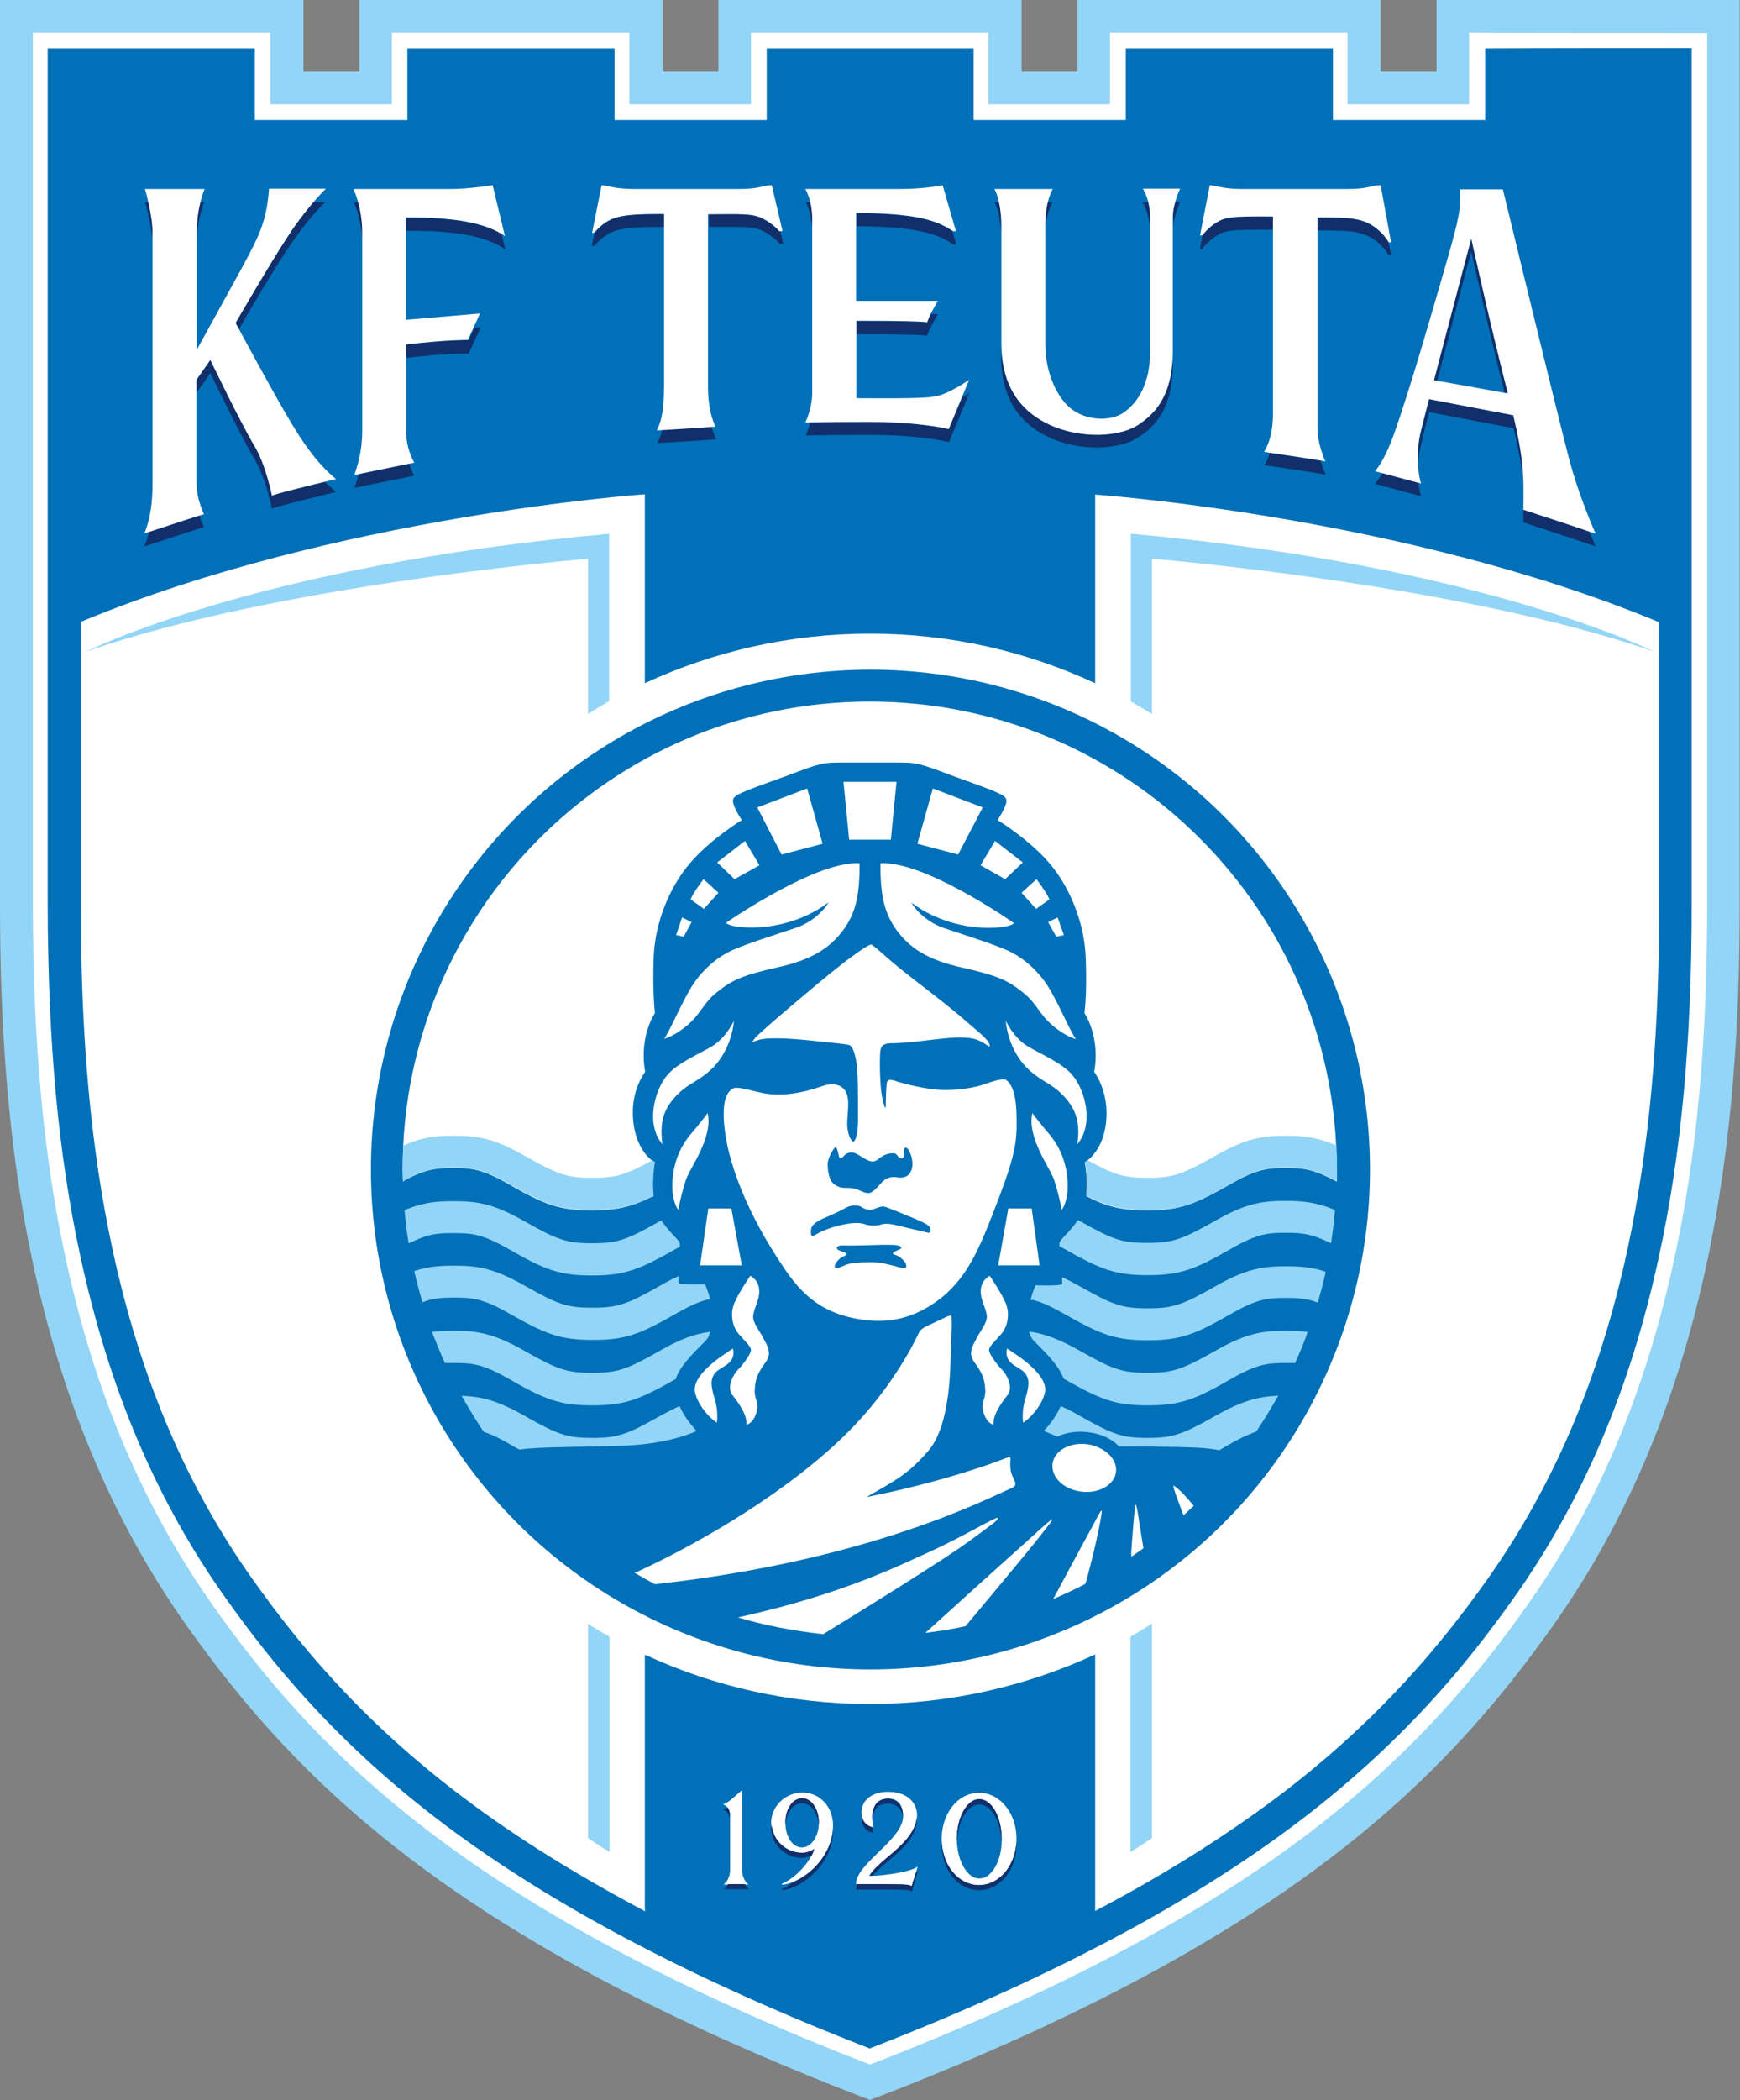 <?xml version="1.0" encoding="utf-8"?>
<!-- Generator: Adobe Illustrator 24.3.0, SVG Export Plug-In . SVG Version: 6.00 Build 0)  -->
<svg version="1.1" id="Layer_1" xmlns="http://www.w3.org/2000/svg" xmlns:xlink="http://www.w3.org/1999/xlink" x="0px" y="0px"
	 viewBox="0 0 551 664.5" style="enable-background:new 0 0 551 664.5;" xml:space="preserve">
<rect x="0" y="0" width="551" height="664.5" fill="#808080" stroke="none"/>
<style type="text/css">
	.st0{fill:#93D5F6;}
	.st1{fill:#FFFFFF;}
	.st2{fill:#0070B8;}
	.st3{fill:#112F6A;}
</style>
<path class="st0" d="M275.5,664.5C145.4,614.7,95,564.8,59.6,515.1C8.4,443.4,0,357.6,0,286.3V0h96.1v22.7h17.7V0h96v22.7h17.7V0h96
	v22.7h17.7V0h96v22.7h17.7V0h96v286.3c0,71.3-8.4,157.1-59.6,228.8C455.9,564.8,405.6,614.7,275.5,664.5L275.5,664.5z"/>
<path class="st1" d="M540.6,10.4c0,19.3,0,275.9,0,275.9c0,43.8-3.3,79.4-10.4,112c-9.3,42.9-24.7,79.2-47.3,110.7
	c-14.1,19.8-34.9,45.9-70.2,72.4c-35,26.2-79.9,49.7-137.2,71.9c-57.3-22.2-102.2-45.7-137.2-71.9c-35.4-26.5-56.1-52.6-70.2-72.4
	c-22.5-31.6-38-67.8-47.3-110.7c-7.1-32.7-10.3-68.3-10.4-112.1c0,0,0-256.6,0-275.9c14.5,0,60.7,0,75.2,0c0,6.1,0,22.7,0,22.7h38.5
	c0,0,0-16.6,0-22.7c14.5,0,60.7,0,75.2,0c0,6.1,0,22.7,0,22.7h38.5c0,0,0-16.6,0-22.7c14.5,0,60.7,0,75.2,0c0,6.1,0,22.7,0,22.7
	h38.5c0,0,0-16.6,0-22.7c14.5,0,60.7,0,75.2,0c0,6.1,0,22.7,0,22.7h38.5c0,0,0-16.6,0-22.7C479.9,10.4,526,10.4,540.6,10.4z"/>
<path class="st2" d="M535.7,15.2c0,27.3,0,271.1,0,271.1c0,43.4-3.3,78.7-10.3,111c-9.1,42.3-24.3,77.9-46.5,109
	c-13.9,19.5-34.4,45.2-69.2,71.3c-34.2,25.6-78.2,48.8-134.3,70.6c-56.1-21.8-100.1-45-134.3-70.6c-34.8-26.1-55.3-51.8-69.2-71.3
	c-22.2-31-37.4-66.7-46.5-109c-7-32.3-10.2-67.6-10.3-111c0,0,0-243.7,0-271c17.5,0,48,0,65.6,0c0,3.3,0,22.7,0,22.7H129
	c0,0,0-19.4,0-22.7c17.5,0,48,0,65.6,0c0,3.3,0,22.7,0,22.7h48.2c0,0,0-19.4,0-22.7c17.5,0,48,0,65.5,0c0,3.3,0,22.7,0,22.7h48.2
	c0,0,0-19.4,0-22.7c17.5,0,48,0,65.6,0c0,3.3,0,22.7,0,22.7h48.2c0,0,0-19.4,0-22.7C487.7,15.2,518.2,15.2,535.7,15.2z"/>
<path class="st1" d="M234.9,566.6c-0.4,0.3-1.1,0.8-1.8,1.5c-1.3,1.1-2.9,2.5-3.7,2.7l-0.5,0.1l0.4,0.2c0.6,0.3,1.9,1.2,1.9,3.2
	v17.7c0,1.2-0.7,3.2-1.7,4l-0.4,0.3h8l-0.4-0.3c-1-0.8-1.7-2.7-1.7-4v-25.5L234.9,566.6z"/>
<path class="st1" d="M248.7,576.8c0-4.3,2.3-7.7,5.3-7.7c3,0,5.3,3.4,5.3,7.7c0,4.3-2.4,7.8-5.4,7.8
	C251,584.6,248.7,581.2,248.7,576.8z M244.2,576.8c0,5.2,4.4,9.5,9.8,9.5c1.4,0,2.8-0.6,3.8-1.2c-1.5,5-6.8,9.6-10.2,11l0.1,0.3
	c6.4-0.6,16.1-8.4,16.1-18.8c0-5.9-4.2-10.4-9.8-10.4C248.6,567.3,244.2,571.6,244.2,576.8"/>
<path class="st1" d="M272.8,573.5c0,4.3,3.5,4.8,3.6,4.8l0.2,0l0-0.2c-0.5-2.4-0.5-5.7,1-7.5c0.8-1,2.1-1.5,3.7-1.5
	c3,0,4.7,2.1,4.7,5.6c0,3.8-4,7.7-7.9,11.5c-3.6,3.5-7,6.8-7,9.9v0.2l6.9,0c8,0,9.2,0,10.6,0.5l0.2,0.1l1.8-6.3l-0.4,0.3
	c-1.6,1.2-9.7,2.7-14.9,2.7c1.1-1.8,3.3-3.8,5.7-5.8c4.4-3.7,9.4-8,9.4-13.4c0-3.7-2.8-7.4-9.1-7.4
	C276.3,566.9,272.8,569.6,272.8,573.5z"/>
<path class="st1" d="M303,581.9c0-6.8,3.2-12.6,7.1-12.6c3.9,0,7.1,5.6,7.1,12.6c0.1,4.4-1.3,8.7-3.6,10.9c-1,1.1-2.2,1.6-3.5,1.6
	C306.3,594.5,303,588.7,303,581.9z M298.2,581.9c0,8.2,5.2,14.6,11.8,14.6c6.7,0,11.9-6.4,11.9-14.6c0-8.2-5.2-14.6-11.9-14.6
	C303.4,567.3,298.2,573.7,298.2,581.9"/>
<path class="st1" d="M204.7,523.8c21.5,9.9,45.5,15.4,70.8,15.4c25.3,0,49.3-5.6,70.9-15.5l0.4-0.2v80l0,1.2
	c21.5-11.3,40.3-23.1,56.8-35.4c33.7-25.2,53.5-50.1,67-69c21.3-29.9,36-64.3,44.8-105.1c6.8-31.6,10-66.2,10-108.8
	c0,0,0-39.8,0-88.8l0-0.7c-80.7-33.6-178.6-40.4-178.6-40.4v59.2l0,0.5c-21.7-10.1-45.8-15.7-71.3-15.7c-25.3,0-49.3,5.6-70.9,15.5
	l-0.4,0.2v-59.8c0,0-97.5,6.8-178.2,40.2l-0.4,0.2c0,49.3,0,89.5,0,89.5c0,42.7,3.2,77.3,10,108.9c8.8,40.9,23.5,75.3,44.8,105.1
	c13.5,18.9,33.3,43.8,67,69c16.5,12.4,35.4,24.1,56.9,35.5l-0.1-1v-80.1L204.7,523.8z"/>
<path class="st0" d="M186.2,225.9v-49.1c0,0-97.5,8-159,29.4c0,0,54.2-27.3,165.7-37.3v52.9C193,221.9,188.7,224.3,186.2,225.9z"/>
<path class="st0" d="M358,517.9V586c3.1-1.8,6.8-4.4,6.8-4.4v-67.9C364.8,513.8,360.8,516.3,358,517.9z"/>
<path class="st0" d="M364.8,225.9v-49.1c0,0,97.5,8,159,29.4c0,0-54.2-27.3-165.7-37.3v53C358,221.9,362.1,224.3,364.8,225.9z"/>
<path class="st0" d="M193,517.9V586c-3.1-1.8-6.8-4.4-6.8-4.4v-67.8C186.2,513.9,190.5,516.5,193,517.9z"/>
<ellipse transform="matrix(1 -3.186683e-02 3.186683e-02 1 -11.646 8.967)" class="st2" cx="275.5" cy="369.9" rx="158.1" ry="158.1"/>
<path class="st3" d="M128.6,113.1V109c13.7-1.6,19.8-1.3,19.8-1.3l1.8-4l0.4,0l1.6-0.1l-3.8,8.3c0,0-5.9-0.3-19.3,1.3L128.6,113.1z"
	/>
<path class="st3" d="M62.4,74c0.6-6.3,2.3-10.1,2.3-10.1h-1l-0.4,0c-0.6,2.4-1.2,5.8-1.2,10v2.1L62.4,74z"/>
<path class="st3" d="M331.1,71.7c0.6-5.3,2.2-7.7,2.2-7.7h-1.2l-0.4,0c-0.5,1.8-0.8,4.3-0.8,7.4v2.2L331.1,71.7z"/>
<path class="st3" d="M371.4,115c0,14.5-5.7,20.1-11.3,23.6c-6.8,4.2-20.7,4.3-30.7-1.7S317,121.4,317,112.4l0-2.1
	c0.4,8.3,3.2,16.9,12.3,22.4c9.9,6,23.9,5.9,30.7,1.7c5.3-3.3,10.8-8.6,11.3-21.7L371.4,115z"/>
<path class="st3" d="M75.7,104.3c-0.7-1.3-1.2-2.1-1.2-2.1s11.3-19.6,17.6-29c2.6-3.9,5.2-7,7.1-9.3l0.4,0h3.4c0,0-5.3,5-11,13.5
	c-5,7.3-13,20.9-16.2,26.5L75.7,104.3z"/>
<path class="st3" d="M62.8,123.5l3.8-5.5c0,0,10,20.7,13.8,26.9c3.8,6.2,5.7,16,5.7,16c4.2-1.4,20.3-5.2,20.3-5.2
	c-1.1-1-2.2-2-3.3-3l-0.3-0.3c-5,1.2-13.8,3.3-16.7,4.3c0,0-2-9.8-5.7-16c-3.8-6.2-13.8-26.9-13.8-26.9l-4.4,6.3v4.1L62.8,123.5z"/>
<path class="st3" d="M63.3,163.6c0.6,2,1.3,3.2,1.3,3.2c-3,0.9-3,0.9-18.9,6.1c0.5-1.2,1-2.6,1.4-4.2l0.1-0.5
	c11.7-3.8,14-4.5,16-5.2L63.3,163.6z"/>
<path class="st3" d="M48.1,74c-0.6-5-2.2-10.1-2.2-10.1h0.7l0.4,0c0.7,2.9,1.4,6.9,1.4,10.1v2.3L48.1,74z"/>
<path class="st3" d="M129.7,147.1c0.7,2.1,1.5,3.4,1.5,3.4c-7.5,1.5-19,3.9-19,3.9c0.4-1.1,0.9-2.4,1.3-4l0.1-0.4
	c3-0.6,10.2-2.1,16-3.3L129.7,147.1z"/>
<path class="st3" d="M128.6,73v-4.1c15.1-0.1,24.3,1.6,30.2,5.1l0.1,0.4l1.1,4.5c-5.7-4-15-5.9-30.6-5.9L128.6,73z"/>
<path class="st3" d="M114.6,74.2c-0.6-6.3-2.6-10.2-2.6-10.2h1.2l0.3,0c0.7,2.5,1.3,6,1.3,10.1v2L114.6,74.2z"/>
<path class="st3" d="M225,71.8c9.6,0,13.5-0.3,16.8,1.4c3.4,1.8,5.2,4,5.2,4l1-0.1l-0.9-3.9l0-0.2c0,0-1.8-2.3-5.2-4
	c-3.4-1.8-7.3-1.4-17.4-1.4v4.1L225,71.8z"/>
<path class="st3" d="M188.2,74.1l-0.8,3.7l0.9-0.1c4.7-5.3,8.1-5.9,21.6-5.9l0.5,0v-4.1c-14,0-17.4,0.6-22.1,5.9L188.2,74.1z"/>
<path class="st3" d="M225.4,135.4c0.7,2.4,1.4,3.6,1.4,3.6c-6.5,0.5-18.6,1.2-18.6,1.2c0.6-1.3,1.1-2.5,1.4-3.9l0.1-0.3
	c3.1-0.2,10.5-0.7,15.6-1L225.4,135.4z"/>
<path class="st3" d="M256.5,133.9c-0.6,2.4-1.4,3.9-1.4,3.9s8.1-0.2,20.3-0.2c11.9,0,21.2,1.3,25.1,2.3l6.5-15.6
	c0,0-0.9,0.6-2.1,1.4l-0.3,0.2l-4.1,9.9c-3.9-1-13.1-2.3-25.1-2.3c-9.1,0-15.9,0.1-18.8,0.2L256.5,133.9z"/>
<path class="st3" d="M271.2,105.7v-4.1c19.7-0.1,22.4,0.4,22.4,0.4c0.2-0.8,0.6-1.7,1.1-2.6l0.2,0h2.1c0,0-2.6,4.3-3.4,6.8
	c0,0-2.7-0.5-21.7-0.4L271.2,105.7z"/>
<path class="st3" d="M301.6,73.3l1.2,4l-0.8,0.1c-4-2.5-8.9-5.7-30-5.8l-0.7,0v-4.1c21,0,26.4,3.1,30.3,5.6L301.6,73.3z"/>
<path class="st3" d="M257,70.2c-0.5-4.1-1.9-6.3-1.9-6.3h1.3l0.3,0c0.3,1.4,0.6,3.1,0.6,5.1v3L257,70.2z"/>
<path class="st3" d="M363.2,63.9h-1.4c0,0,1.5,2.4,2.1,6.2l0.2,1.4v-3c0-1.8-0.3-3.3-0.6-4.6L363.2,63.9z"/>
<path class="st3" d="M372.2,63.9c-0.4,1.4-0.7,3.1-0.7,4.6v3.2l0.2-1.5c0.6-3.3,2-6.3,2-6.3h-1.3L372.2,63.9z"/>
<path class="st3" d="M316.9,72c-0.5-5.6-2-8.1-2-8.1h1.1l0.3,0c0.4,1.9,0.8,4.4,0.8,7.7v2.1L316.9,72z"/>
<path class="st3" d="M402.4,72.7c-13.2-0.1-14.5,0.2-17.5,2.1c-2.5,1.6-4.2,3.9-4.2,3.9H380l0.7-3.7l0-0.5c0,0,1.7-2.3,4.2-3.9
	c3-1.9,4.4-2.2,18.2-2.1v4.1L402.4,72.7z"/>
<path class="st3" d="M418.3,146.2c0.7,2.3,1.5,4,1.5,4c-3.5-0.7-19.4-3-19.4-3c0.6-1,1.2-2.2,1.6-3.6l0.1-0.3
	c3.6,0.5,12.1,1.8,16.1,2.5L418.3,146.2z"/>
<path class="st3" d="M439.9,77.6l0.6,3.1l-0.7,0.1c0,0-1.7-3.3-5.8-5.7c-3.6-2.1-8.3-2.2-16.1-2.2l-0.8,0v-4.1
	c8.2,0,13.1,0,16.8,2.2c4.1,2.4,5.8,5.7,5.8,5.7L439.9,77.6z"/>
<path class="st3" d="M449.2,152.7c-3.9-1-8.6-2.3-11.4-3.1l-0.1,0.2c-1.4,2.4-2.3,3.3-2.3,3.3s8.7,2.3,14.6,3.9c0,0-0.5-1.4-0.8-3.8
	L449.2,152.7z"/>
<path class="st3" d="M449,148.7c0-2.1,0.2-4.5,0.8-7.2c0.3-1.4,1.3-5.6,2.8-11.1l26.7,5.1c2,8.2,2.8,13.4,3.1,19l0.1,2.9
	c0-8.9-0.5-14.5-3.2-26l-26.7-5.1c-1.4,5.6-2.5,9.7-2.8,11.1c-0.7,3.6-0.9,6.7-0.7,9.2L449,148.7z"/>
<path class="st3" d="M482.4,161.5c0,1.2,0,2.5,0,3.8c0,0,16.6,5.4,22.9,7.6c0,0-0.8-1.7-1.9-4.4l-0.2-0.4
	c-6.9-2.3-19.4-6.4-20.7-6.9L482.4,161.5z"/>
<path class="st3" d="M476.4,124.3l1.1,0.2c-5.6-21.7-11.6-49-11.6-49s-7,26.4-11.8,44.8l1,0.2l0.1-0.4c4.7-18,10.7-40.5,10.7-40.5
	s5.2,23.4,10.4,44.1L476.4,124.3z"/>
<path class="st1" d="M187.5,73.7l3-15.1c2.1,0.1,3.6,1.1,9.7,1.2h34.2c6.1,0,7.3-1.2,10-1.2l3.4,14.5l-1,0.1c0,0-1.8-2.3-5.2-4
	c-3.4-1.8-7.3-1.4-17.4-1.4v54.7c0,8.4,2.4,12.5,2.4,12.5c-6.5,0.5-18.6,1.2-18.6,1.2c1.8-3.7,2.2-7.1,2.3-14.6V67.7
	c-14,0-17.4,0.6-22.1,5.9L187.5,73.7z"/>
<path class="st1" d="M380,74.5l3.1-15.9c2.1,0.1,3.6,1.1,9.7,1.2h34.3c6.1,0,7.3-1.2,10.1-1.2l3.3,18l-0.7,0.1c0,0-1.7-3.3-5.8-5.7
	c-3.8-2.2-8.6-2.2-16.8-2.2v66.4c-0.1,5.2,2.5,10.8,2.5,10.8c-3.5-0.7-19.4-3-19.4-3c1.4-2.4,2.7-5.7,2.8-11.4V68.5
	c-13.8-0.1-15.1,0.2-18.2,2.1c-2.5,1.6-4.2,3.9-4.2,3.9H380z"/>
<path class="st1" d="M128.6,109v27.5c0,5.7,2.6,9.9,2.6,9.9c-7.5,1.5-19,3.9-19,3.9c1-2.8,2.5-7.5,2.5-13.9V74.1
	c0.1-8.6-2.8-14.3-2.8-14.3h31.1c5.6,0,13-1.2,13-1.2l3.9,16.1c-5.8-4-15.3-6-31.4-5.9v32.4l23.5-2l-3.8,8.3
	C148.4,107.6,142.3,107.4,128.6,109z"/>
<path class="st1" d="M62.2,152.6v-32.4l4.4-6.3c0,0,10,20.7,13.8,26.9c3.8,6.2,5.7,16,5.7,16c4.2-1.4,20.3-5.2,20.3-5.2
	c-6.4-5.3-11.1-12.4-15.9-20.7c-4.9-8.3-15.9-28.7-15.9-28.7s11.3-19.6,17.6-29c5.7-8.4,11-13.5,11-13.5h-18
	c-0.8,9.5-2.3,13.5-8.4,24.7c-6.2,11.3-14.5,26.3-14.5,26.3V74c0-8.8,2.5-14.2,2.5-14.2H45.9c0,0,2.5,8.4,2.4,14.3v78.3
	c0.1,6.8-0.9,12.5-2.6,16.4c15.9-5.2,15.9-5.2,18.9-6.1C64.7,162.7,62.3,158.6,62.2,152.6z"/>
<path class="st1" d="M271.2,101.5V126c21.4,0.1,24.5,0,28-1.5c3.6-1.5,7.7-4.3,7.7-4.3l-6.5,15.6c-3.9-1-13.1-2.3-25.1-2.3
	c-12.2,0-20.3,0.2-20.3,0.2s2.1-4,2.2-9.2V69c-0.1-5.9-2.2-9.2-2.2-9.2h30c8.2,0,13.5-1.2,13.5-1.2l4.2,14.5l-0.8,0.1
	c-4-2.5-9-5.8-30.8-5.8v27.8H297c0,0-2.6,4.3-3.4,6.8C293.6,101.9,290.9,101.5,271.2,101.5z"/>
<path class="st1" d="M371.4,110.8V68.5c0-4,2.3-8.8,2.3-8.8h-11.8c0,0,2.3,3.5,2.3,8.8v42.7c0,10-3.7,15.9-8,19.1
	c-4.3,3.2-11.6,2.8-16.4-0.5c-4.8-3.3-8.8-11.6-8.8-20.9V71.3c0-7.9,2.4-11.5,2.4-11.5h-18.5c0,0,2.2,3.6,2.2,11.9v36.7
	c0,8.9,2.4,18.5,12.4,24.5s23.9,5.9,30.7,1.7C365.7,131,371.4,125.4,371.4,110.8z"/>
<path class="st1" d="M477.5,124.5c-5.6-21.7-11.6-49-11.6-49s-7,26.4-11.8,44.8L477.5,124.5z M452.5,126.3
	c-1.4,5.6-2.5,9.7-2.8,11.1c-1.9,9.2,0.3,15.6,0.3,15.6c-5.9-1.6-14.6-3.9-14.6-3.9s2.8-2.8,5.9-11.4c5.8-16.2,13.3-43,15.8-51.4
	c5.3-18.3,5.3-19.2,5.3-26.4h13.5c0,0,17.5,72.1,20.9,85c3.4,12.9,8.5,24,8.5,24c-6.3-2.2-22.9-7.6-22.9-7.6
	c0.2-11.3-0.1-16.8-3.2-29.9L452.5,126.3"/>
<path class="st3" d="M235.9,596.3c0.3,0.5,0.6,0.9,0.9,1.2l0.4,0.3h-8l0.4-0.3c0.3-0.3,0.7-0.7,0.9-1.2l0.1-0.1h5.3L235.9,596.3z"/>
<path class="st3" d="M230.2,572c-0.3,0.2-0.6,0.3-0.8,0.4l-0.5,0.1l0.4,0.2c0.5,0.2,1.4,0.9,1.7,2.2l0.1,0.7v-1.3
	c0-1.1-0.4-1.9-0.8-2.4L230.2,572z"/>
<path class="st3" d="M244.2,578.4c0,5.2,4.4,9.5,9.8,9.5c1,0,2-0.3,2.9-0.7l0.2-0.1c0.3-0.7,0.6-1.3,0.8-2c-1,0.6-2.4,1.2-3.8,1.2
	c-5.1,0-9.3-3.9-9.7-8.8L244.2,578.4z"/>
<path class="st3" d="M251.2,595.6c-1.3,1-2.5,1.7-3.6,2.2l0.1,0.3c6.4-0.6,16.1-8.4,16.1-18.8l0-0.6
	C263.3,586.8,257,593.2,251.2,595.6L251.2,595.6z"/>
<path class="st3" d="M259.2,577c-0.4-3.7-2.6-6.4-5.2-6.4c-2.6,0-4.8,2.6-5.2,6.2l-0.1,0.6c0-0.2,0-0.5,0-0.7c0-4.3,2.3-7.7,5.3-7.7
	c3,0,5.3,3.4,5.3,7.7c0,0.2,0,0.5,0,0.7L259.2,577z"/>
<path class="st3" d="M276.5,593.5c-0.4,0-0.8,0-1.2,0c1.1-1.8,3.3-3.8,5.7-5.8c4.2-3.5,8.8-7.5,9.3-12.6l0,0.7c0,5.5-5,9.7-9.4,13.4
	c-1.6,1.4-3.1,2.7-4.3,4L276.5,593.5z"/>
<path class="st3" d="M290,592.6l-1.3,4.2l-0.2-0.1c-1.4-0.5-2.6-0.5-10.6-0.5l-6.6,0l0,0.2c-0.1,0.4-0.2,0.9-0.2,1.3v0.2l6.9,0
	c8,0,9.2,0,10.6,0.5l0.2,0.1l1.8-6.3l-0.4,0.3L290,592.6z"/>
<path class="st3" d="M276.3,575.5c0.1-1.3,0.5-2.4,1.2-3.3c0.8-1,2.1-1.5,3.7-1.5c2.6,0,4.3,1.6,4.7,4.4l0,0.4c0-0.2,0-0.5,0-0.7
	c0-3.5-1.8-5.6-4.7-5.6c-1.6,0-2.8,0.5-3.7,1.5c-1.1,1.3-1.4,3.4-1.3,5.3L276.3,575.5z"/>
<path class="st3" d="M272.8,575.1c0,4.3,3.5,4.8,3.6,4.8l0.2,0l0-0.2c-0.1-0.4-0.1-0.8-0.2-1.2l0-0.3c0,0-3.2-0.5-3.5-4L272.8,575.1
	z"/>
<path class="st3" d="M321.9,583.5c0,8.2-5.2,14.6-11.9,14.6c-6.6,0-11.8-6.4-11.8-14.6l0-0.9c0.3,7.9,5.4,13.9,11.8,13.9
	c6.4,0,11.5-6,11.9-13.9L321.9,583.5z"/>
<path class="st3" d="M317.1,582.1c-0.4-6.3-3.4-11.1-7-11.1c-3.5,0-6.5,4.8-7,10.8l-0.1,0.7c0-0.2,0-0.4,0-0.6
	c0-6.8,3.2-12.6,7.1-12.6c3.9,0,7.1,5.6,7.1,12.6c0,0.3,0,0.5,0,0.8L317.1,582.1z"/>
<path class="st0" d="M336.9,395.1c11.6,6.6,16.2,8.4,26.5,8.4c10.4,0,15-1.8,26.5-8.4c8.4-4.8,11.7-5,17.4-5c4.6,0,7.7,0.2,13.3,2.9
	l0.9,0.4c0.5-3.3,0.9-6.6,1.2-10l0.1-0.5c-6-2.5-10.2-2.9-15.6-2.9c-7.2,0-12.4,0.6-22.4,6.3c-10.6,6-13.5,7-21.5,7s-10.9-1-21.5-7
	l-0.4-0.3c-2.9,4.2-5.9,6.3-5.9,7.4c0,0.3,0,0.6,0,1L336.9,395.1z"/>
<path class="st0" d="M386.1,458.9c-2.1-0.4-4.4-0.7-6.8-0.8c-7.4-0.4-25-0.4-25-0.4s-2.6-3.4-9-4.4s-10.4,1.3-10.4,1.3
	c-2-0.8-4.4-1.8-4.4-1.8c2.6-2.7,4.3-5.4,5.4-7.9l0.8,0.4c1.6,0.7,3.3,1.6,5.2,2.7c10.6,6,13.5,7,21.5,7s10.9-1,21.5-7
	c8.5-4.8,13.5-6,19.2-6.3l0.7-0.1c-2.2,3.9-4.5,7.7-7,11.4c0,0-3,1.1-6.3,2.8C388.2,457.7,386.1,458.9,386.1,458.9z"/>
<path class="st1" d="M127.6,373.9c0-1.3-0.1-2.7-0.1-4c0-81.7,66.2-147.9,147.9-147.9c81.7,0,147.9,66.2,147.9,147.9
	c0,1.2,0,2.3,0,3.5l0,0.5c-7.5-4.1-10.7-4.3-16.1-4.3c-5.6,0-9,0.2-17.4,5c-11.6,6.6-16.2,8.4-26.5,8.4c-7.9,0-12.5-1-19.3-4.5
	l0-0.6c0.5-5.2-0.5-10.1-0.5-10.1c3.2-2,6.8-6.9,6.9-15.2s-3.9-13.4-3.9-13.4c2-11.4-3.1-18.6-3.1-18.6s0.9-6.2,0.4-17.7
	c-0.4-11-5.1-22.4-11.7-30c-6.6-7.6-16.2-13.4-16.2-13.4s2.8-4.2,2.8-6c0-1.8-1.4-2.4-16.2-7.7c-9-3.3-11.3-4.5-16.6-4.5
	c-4.6,0-15.1,0-21,0c-5.3,0-7.6,1.2-16.6,4.5c-14.8,5.3-16.2,5.9-16.2,7.7c0,1.8,2.8,6,2.8,6s-9.6,5.8-16.2,13.4
	c-6.6,7.6-11.3,19-11.7,30c-0.4,11.5,0.4,17.7,0.4,17.7s-5.1,7.2-3.1,18.6c0,0-4.1,5.1-3.9,13.4s3.7,13.2,6.9,15.2
	c0,0-1.1,5.3-0.4,10.8l-0.7,0.2c-6.5,3.2-11.1,4.2-18.8,4.2c-10.4,0-15-1.8-26.5-8.4c-8.4-4.8-11.7-5-17.4-5
	c-5.1,0-8.4,0.2-15.2,3.8L127.6,373.9z"/>
<path class="st0" d="M129.4,393.4c-0.6-3.5-1-7-1.3-10.5l0.8-0.3c5.5-2.2,9.6-2.5,14.7-2.5c7.2,0,12.4,0.6,22.4,6.3
	c10.6,6,13.5,7,21.5,7c8.1,0,10.9-1,21.5-7l0.4-0.2c2.9,4.2,5.9,6.3,5.9,7.4c0,0.3,0,0.6,0,0.9l-1.3,0.7
	c-11.6,6.6-16.2,8.4-26.5,8.4c-10.4,0-15-1.8-26.5-8.4c-8.4-4.8-11.7-5-17.4-5c-4.6,0-7.7,0.1-13.2,2.8L129.4,393.4z"/>
<path class="st0" d="M214.3,404.1c-1.6,0.7-3.3,1.6-5.2,2.7c-10.6,6-13.5,7-21.5,7c-8.1,0-10.9-1-21.5-7c-10-5.7-15.2-6.3-22.4-6.3
	c-4.2,0-7.7,0.2-11.9,1.5l-0.6,0.2c0.7,3.3,1.6,6.6,2.6,9.9l0.7-0.3c3.3-1.1,5.9-1.2,9.3-1.2c5.6,0,9,0.2,17.4,5
	c11.6,6.6,16.2,8.4,26.5,8.4c10.4,0,15-1.8,26.5-8.4c4.6-2.6,7.6-3.9,10.4-4.5l0.3,0c-0.7-2.6-1.6-4.7-1.6-4.7s-8.2,0.3-8.4-0.4
	c-0.1-0.2-0.1-1,0-2.2L214.3,404.1z"/>
<path class="st0" d="M214.1,436.3c-11.6,6.6-16.2,8.4-26.5,8.4c-10.4,0-15-1.8-26.5-8.4c-8.4-4.8-11.7-5-17.4-5c-0.8,0-1.5,0-2.3,0
	l-0.5,0c-1.5-3.2-2.8-6.5-4.1-9.8l0.6-0.1c2-0.2,4-0.3,6.2-0.3c7.2,0,12.4,0.6,22.4,6.3c10.6,6,13.5,7,21.5,7c8.1,0,10.9-1,21.5-7
	c6.6-3.8,11.1-5.3,15.4-5.9l0.5-0.1c-0.3,1.1-0.7,2-1.3,2.7c-2.4,2.5-7.6,7.2-9.3,11.4c-0.1,0.2-0.2,0.5-0.2,0.7L214.1,436.3z"/>
<path class="st0" d="M214.8,445.1c-1.7,0.8-3.6,1.8-5.7,2.9c-10.6,6-13.5,7-21.5,7c-8.1,0-10.9-1-21.5-7c-8.6-4.9-13.6-6-19.3-6.3
	l-0.6,0c2.2,3.9,4.5,7.7,7,11.4l0.9,0.3c2,0.7,4.2,1.8,7,3.4c1.1,0.7,2.2,1.3,3.2,1.8l0.3,0.1c6.1-1,20.3-0.7,34.1-1.3
	c14.2-0.7,21.9-4.6,21.9-4.6c-2.5-2.7-4.3-5.3-5.4-7.9L214.8,445.1z"/>
<path class="st0" d="M326.9,411.3c2.6,0.6,5.6,1.9,10,4.4c11.6,6.6,16.2,8.4,26.5,8.4c10.4,0,15-1.8,26.5-8.4c8.4-4.8,11.7-5,17.4-5
	c3.4,0,5.9,0.1,9.2,1.2l0.8,0.3c0.9-3.2,1.8-6.4,2.5-9.7l-0.9-0.4c-4.1-1.2-7.5-1.4-11.6-1.4c-7.2,0-12.4,0.6-22.4,6.3
	c-10.6,6-13.5,7-21.5,7s-10.9-1-21.5-7c-1.8-1-3.5-1.9-5-2.6l-0.6-0.2c0.1,1.1,0.1,1.9,0,2.1c-0.3,0.7-8.4,0.4-8.4,0.4
	s-0.9,2.1-1.6,4.7L326.9,411.3z"/>
<path class="st0" d="M336.9,436.3c11.6,6.6,16.2,8.4,26.5,8.4c10.4,0,15-1.8,26.5-8.4c8.4-4.8,11.7-5,17.4-5c0.7,0,1.4,0,2.1,0
	l0.7,0c1.5-3.2,2.8-6.4,4-9.8l-0.9-0.1c-1.9-0.2-3.8-0.3-5.9-0.3c-7.2,0-12.4,0.6-22.4,6.3c-10.6,6-13.5,7-21.5,7s-10.9-1-21.5-7
	c-6.4-3.6-10.8-5.2-15-5.9l-1-0.1c0.3,1.1,0.7,2,1.3,2.7c2.4,2.5,7.6,7.2,9.3,11.4L336.9,436.3z"/>
<path class="st0" d="M127.7,362.5c-0.1,2.5-0.2,4.9-0.2,7.4c0,1.4,0,2.7,0.1,4l0.8-0.6c6.9-3.6,10.1-3.8,15.2-3.8
	c5.6,0,9,0.2,17.4,5c11.6,6.6,16.2,8.4,26.5,8.4c7.7,0,12.2-1,18.8-4.2l0.7-0.2c-0.6-5.4,0.4-10.8,0.4-10.8
	c-0.3-0.2-0.6-0.4-0.8-0.6l-0.3,0.2c-8.4,4.6-11.4,5.4-18.7,5.4c-8.1,0-10.9-1-21.5-7c-10-5.7-15.2-6.3-22.4-6.3
	c-5.3,0-9.5,0.3-15.4,2.8L127.7,362.5z"/>
<path class="st0" d="M422.6,362.2c-5.8-2.4-10-2.8-15.3-2.8c-7.2,0-12.4,0.6-22.4,6.3c-10.6,6-13.5,7-21.5,7
	c-7.2,0-10.2-0.8-18.3-5.2l-0.7-0.4c-0.3,0.2-0.6,0.4-0.8,0.6c0,0,1,4.9,0.5,10.1l0,0.6c6.9,3.4,11.4,4.5,19.3,4.5
	c10.4,0,15-1.8,26.5-8.4c8.4-4.8,11.7-5,17.4-5c5.3,0,8.6,0.2,16.1,4.3l0-0.5c0-1.2,0-2.3,0-3.5c0-2.5-0.1-5-0.2-7.5L422.6,362.2z"
	/>
<polygon class="st1" points="255.6,249.5 239.8,255.5 247.5,270.4 260.5,267 "/>
<polygon class="st1" points="235.9,266.1 227.1,272.9 232.6,278.2 240.5,273.8 "/>
<path class="st1" d="M227.5,282.5l-4.7-4.3c0,0-3.4,4.4-4.1,6.4l4.2,3L227.5,282.5z"/>
<path class="st1" d="M272.2,273.2c0,0-5.3-1-17.9,4.8S229.9,292,229.9,292s0.9,1.5,8.2,1.5s16.7-2.2,24.3-8c0,0-2.9,5.5-10.4,8.1
	c-7.5,2.5-17.4,5.6-21.6,7.8c-4.1,2.2-8.8,6.2-12.1,12c-3.3,5.8-6.2,12.8-8,15.3c0,0,3.2-0.7,7.5-4.4c4.3-3.7,4.8-6.8,9.2-10.3
	c4.8-3.9,8.2-5.4,19.2-7.9c11.1-2.4,16.8-6.3,20.9-11.9C271.5,288.2,272.2,281.9,272.2,273.2z"/>
<polygon class="st1" points="219,291.8 216,290.3 214.1,295.9 216.5,296.4 "/>
<path class="st1" d="M209.8,362.1c-5.4-6.2-2.6-17.1,1.5-21.9c3.4-4,10.4-6.8,14.3-9.2c4.5-2.8,6.8-8,6.8-8s-0.2,4.8-3,9.9
	c-2.8,5.2-6.6,7.7-10.6,10.1c-4,2.4-7.5,6.3-8.7,10.3C208.9,357.5,209.8,362.1,209.8,362.1z"/>
<path class="st1" d="M224.1,352.2c0,0-2.8,3.8-5.3,6.6c-2.4,2.8-5,7.2-5.7,13.2c-0.8,6,0.8,9.8,1.7,10.8c0,0,0.9-5,2.5-9.7
	C218.7,369.2,225.8,360,224.1,352.2z"/>
<polygon class="st1" points="234.9,400.4 221.7,400.4 224.3,382.4 231.6,382.4 "/>
<path class="st1" d="M237.6,403.7c0,0-4.5,6.5-5.4,9.6c-0.9,3.1-0.2,6.6,1.8,8.9c2,2.3,3.8,3.8,3.8,5c0,1.1-2.1,4.1-3.9,6
	c-1.9,1.9-3.8,5.7-2,8.2c1.9,2.4,4.7,6.2,4.5,9.4c0,0,2-0.2,3.1-3.7c1.1-3.5-0.6-3.8-0.5-7.2c0.1-3.4,1.1-5.4,2.5-7.5
	c1.4-2.1,3.1-3.4,1-7.5c-2.1-4.2-4-6.1-4-8.2c0-2.1,1.6-4.6,1.9-7.2C240.7,406.8,239.6,404.8,237.6,403.7z"/>
<path class="st1" d="M232.1,426.7c0,0-4.4,2.8-6.8,4.9c-2.4,2.1-5.3,5.1-5.3,8.1c0.1,3,3.2,7.9,7,10.5c0,0,0.6-3.6-0.7-7.6
	c-1.2-4-1.5-6.3,0.3-8.3C228.4,432.3,233.2,431.6,232.1,426.7z"/>
<polygon class="st1" points="283.9,247.4 282.1,265.7 268.9,265.7 267.1,247.4 "/>
<polygon class="st1" points="295.4,249.5 311.2,255.5 303.4,270.4 290.5,267 "/>
<polygon class="st1" points="315.1,266.1 323.9,272.9 318.3,278.2 310.5,273.8 "/>
<path class="st1" d="M323.5,282.5l4.7-4.3c0,0,3.4,4.4,4.1,6.4l-4.2,3L323.5,282.5z"/>
<path class="st1" d="M278.8,273.2c0,0,5.3-1,17.9,4.8c12.6,5.8,24.4,14.1,24.4,14.1s-0.9,1.5-8.2,1.5s-16.7-2.2-24.3-8
	c0,0,2.9,5.5,10.4,8.1c7.5,2.5,17.4,5.6,21.6,7.8c4.1,2.2,8.8,6.2,12.1,12c3.3,5.8,6.2,12.8,8,15.3c0,0-3.2-0.7-7.5-4.4
	c-4.3-3.7-4.8-6.8-9.2-10.3c-4.8-3.9-8.2-5.4-19.2-7.9c-11.1-2.4-16.8-6.3-20.9-11.9C279.5,288.2,278.8,281.9,278.8,273.2z"/>
<polygon class="st1" points="331.9,291.8 334.9,290.3 336.9,295.9 334.5,296.4 "/>
<path class="st1" d="M341.1,362.1c5.4-6.2,2.6-17.1-1.5-21.9c-3.4-4-10.4-6.8-14.3-9.2c-4.5-2.8-6.8-8-6.8-8s0.2,4.8,3,9.9
	c2.8,5.2,6.6,7.7,10.6,10.1c4,2.4,7.5,6.3,8.7,10.3C342.1,357.5,341.1,362.1,341.1,362.1z"/>
<path class="st1" d="M326.9,352.2c0,0,2.8,3.8,5.3,6.6c2.4,2.8,5,7.2,5.7,13.2c0.8,6-0.8,9.8-1.7,10.8c0,0-0.9-5-2.5-9.7
	C332.3,369.2,325.2,360,326.9,352.2z"/>
<polygon class="st1" points="316.1,400.4 329.2,400.4 326.7,382.4 319.3,382.4 "/>
<path class="st1" d="M313.4,403.7c0,0,4.5,6.5,5.4,9.6c0.9,3.1,0.2,6.6-1.8,8.9c-2,2.3-3.8,3.8-3.8,5c0,1.1,2.1,4.1,3.9,6
	c1.9,1.9,3.8,5.7,2,8.2c-1.9,2.4-4.7,6.2-4.5,9.4c0,0-2-0.2-3.1-3.7c-1.1-3.5,0.6-3.8,0.5-7.2c-0.1-3.4-1.1-5.4-2.5-7.5
	c-1.4-2.1-3.1-3.4-1-7.5c2.1-4.2,4-6.1,4-8.2c0-2.1-1.6-4.6-1.9-7.2S311.4,404.8,313.4,403.7z"/>
<path class="st1" d="M318.9,426.7c0,0,4.4,2.8,6.8,4.9c2.4,2.1,5.3,5.1,5.3,8.1c-0.1,3-3.2,7.9-7,10.5c0,0-0.6-3.6,0.7-7.6
	c1.2-4,1.5-6.3-0.3-8.3C322.6,432.3,317.8,431.6,318.9,426.7z"/>
<path class="st1" d="M200.8,497.6c2.2,1.3,4.4,2.5,6.6,3.7l0.8-0.1c68.1-7.6,105.1-27.4,112.1-30.3c2.2-0.9,0.9-2.3,0.4-3.6
	c-0.6-1.3-0.8-2.5-0.8-4s0.4-2.3-0.5-2.2c-0.8,0.2-7.3,3-20.7,6.8c-13.4,3.8-24.3,5.8-24.3,5.8c9.9-5.6,13.8-7.8,19.8-14.9
	c5.7-6.8,6.6-20.7,6.8-28.1c0.3-7.4,0.6-14,0.2-14.3c-0.4-0.4-1.8,0.5-5.1,2s-4.6,2-5.3,3.7c-0.8,1.7-7.9,16.8-22.5,31.3
	c-17.7,17.6-44.6,33.9-66.8,44.1L200.8,497.6z"/>
<path class="st1" d="M353.4,465.8c-0.5,4.1-5.5,6.9-11,6.2c-5.6-0.7-9.6-4.6-9.1-8.8s5.5-6.9,11-6.2
	C349.8,457.8,353.9,461.7,353.4,465.8z"/>
<path class="st1" d="M274.9,417.8c-17.6-1.7-23.7-12-29.4-20.8c-9.9-15.5-14.9-29.9-16-39.5c-1-8.3,0.4-11.1,1.8-12.5
	c1.4-1.4,3-0.8,9.4,0.7c6.4,1.5,13.3,0.2,19.3-1.9c4.3-1.5,6.9-0.4,8,2c1,2.3,0.5,5,0.3,9c-0.2,4,1.4,6.6,1.9,6.5
	c0.5-0.1,1.5-1.7,1.5-6.8s0.1-14.2-0.4-17.7c-0.5-3.6-1.4-5.8-2.3-6.1c-0.9-0.3-4.1-0.6-12.8-1.5s-14-0.8-16.1-0.1
	c-2.2,0.7-2.3,1.2-1.1-0.5c1.2-1.7,21.2-18.5,25.8-22.1c4.6-3.7,10.1-7.6,11-7.6c0.8,0,3.7,3.1,9,7.4c4.9,4,15.2,11.6,21.3,17
	c5.1,4.4,7.2,6,7.3,7.6c0.1,0.9-1-0.7-3.8-1.8c-2.8-1.1-6.9-1-13.5-0.2c-6.6,0.8-10.7,1.2-13.3,1.2c-2.6,0-3.8,0.5-4,2.4
	c-0.3,2-0.2,9.5,0.3,13.1c0.5,3.7,1.4,6,1.4,4.4c0-1.6,0.1-5.5,0.3-7.1c0.2-1.6,1.4-1.3,3.2-0.7s9.4,2.6,14.5,2.7s10.2-0.7,13.5-1.9
	s5.8-1.8,6.7-1.2c1.3,0.9,3,3.5,3.2,10.6c0.2,8.1,0,12-5.6,26.7c-5.6,14.7-9.3,24.3-18,31.4C289.2,417.8,280.8,418.4,274.9,417.8z"
	/>
<path class="st1" d="M261.5,516.6c8.8-5.4,39-24,46.2-29.5c7.3-5.4,8.7-6.3,8.2-6.8c-0.5-0.4-10.9,5.9-21,10.5
	c-9.6,4.3-27.7,13.5-59.9,20.7l-1.3,0.3c8.7,2.6,17.7,4.3,27,5.3L261.5,516.6z"/>
<path class="st1" d="M306.4,513.8c4.9-5.9,17.5-20.9,21-25.3c4.3-5.4,6.4-8,5.7-7.7c-0.8,0.3-6.4,5.6-11.7,10.3
	c-4.3,3.8-21.4,19.3-27.6,24.9l-0.8,0.7c4.3-0.5,8.5-1.2,12.7-2.1L306.4,513.8z"/>
<path class="st1" d="M344.1,499.9c1-3.8,2.3-8.8,3.2-13c1.8-8.2,1.6-8.9,1.6-8.9c-0.5,0-1.3,2-4.5,7.8c-2.4,4.4-7.8,14.4-10.2,18.9
	l-0.7,1.3c3.5-1.5,6.9-3.1,10.2-4.8L344.1,499.9z"/>
<path class="st1" d="M358.2,491.7c0.3-4.7,1.1-15.3,1.4-15.6c0.4-0.3,1,4.9,2.3,12.7l0.2,1.1c-1.3,0.9-2.5,1.8-3.8,2.7L358.2,491.7z
	"/>
<path class="st1" d="M374.6,479c-0.7-1.7-1.5-4.1-2.1-5.6c-0.9-2.6-1.1-3.5-0.8-3.3c2,1.3,4.5,4.2,6,6l0.3,0.4c-1.1,1-2.1,2-3.2,3
	L374.6,479z"/>
<path class="st2" d="M264.5,363c-0.5,0.3-2.4,3.5-2.4,5.3c0,1.9,0.3,5,1.9,6.3s2.9,1.3,4.7,1.3c1.8,0,3,0.6,3.8,0.9
	c0.8,0.4,1.7,0.8,2.8,0.7c1.1-0.1,2.8-2.1,3.8-3.2c0.9-1.1,2.6-2.1,4.6-1.8s3.4,0.2,4.5-1.4c1.1-1.6,0.9-4.4-0.1-6.5
	c-1-2.1-1.8-1.6-1.8-0.6c0,1,0.4,2.3-0.7,2.5c-1,0.2-1.3-1-2-1.4c-0.7-0.4-2.6-0.1-3.9,0.6c-1.3,0.7-2.3,2.1-3.8,1.8
	c-1.6-0.3-3.2-1.7-4.7-2.4c-1.5-0.8-3.2-0.3-3.8,0.5c-0.7,0.8-1.6,1.5-1.8,0C265.3,364.1,264.9,362.8,264.5,363z"/>
<path class="st2" d="M260.6,385.6c-2.5,1.1-3.8,2.3-3.8,3.8c0,1.5-0.1,2.3,1.8,1.1c1.9-1.1,4.9-2.3,8.9-3.1c4-0.8,6-0.2,6.7,0.1
	c0.7,0.3,3.3,0.5,4.8,0c1.5-0.5,3-0.3,6.9,0.7c3.9,0.9,6.7,1.6,7.7,1.8c1,0.2,1.1,0,1.1-0.9c0-0.9-1-1.8-4.4-3.2
	c-3.4-1.4-9.3-3.9-10.3-4.1c-1-0.2-2.3,0.5-3.3,0.8c-1,0.4-2.7,0.2-3.8-0.6c-1.1-0.8-3.2-0.8-5.1,0.2
	C265.9,383.3,264.5,383.9,260.6,385.6z"/>
<path class="st2" d="M266.6,394.1c-1.4,0-2,0.8-1.3,1.3c0.7,0.6,3,0.9,2.8,1.5c-0.2,0.6-1.1,0.4-2.3,1.5s-1.8,2.3-1.3,2.7
	c0.5,0.5,2.2-0.4,3.5-0.9c1.3-0.6,5-0.8,7.7-0.8c2.7,0,4.5,0.4,7.2,1.1c2.7,0.8,4,1.1,4.1,0.2s-1-2.2-2.2-3
	c-1.1-0.8-2.7-0.7-1.8-1.4c0.9-0.8,2.9-1,2.3-1.7c-0.6-0.7-2-0.7-5.8-0.7C275.8,394,270.7,394.2,266.6,394.1z"/>
</svg>
